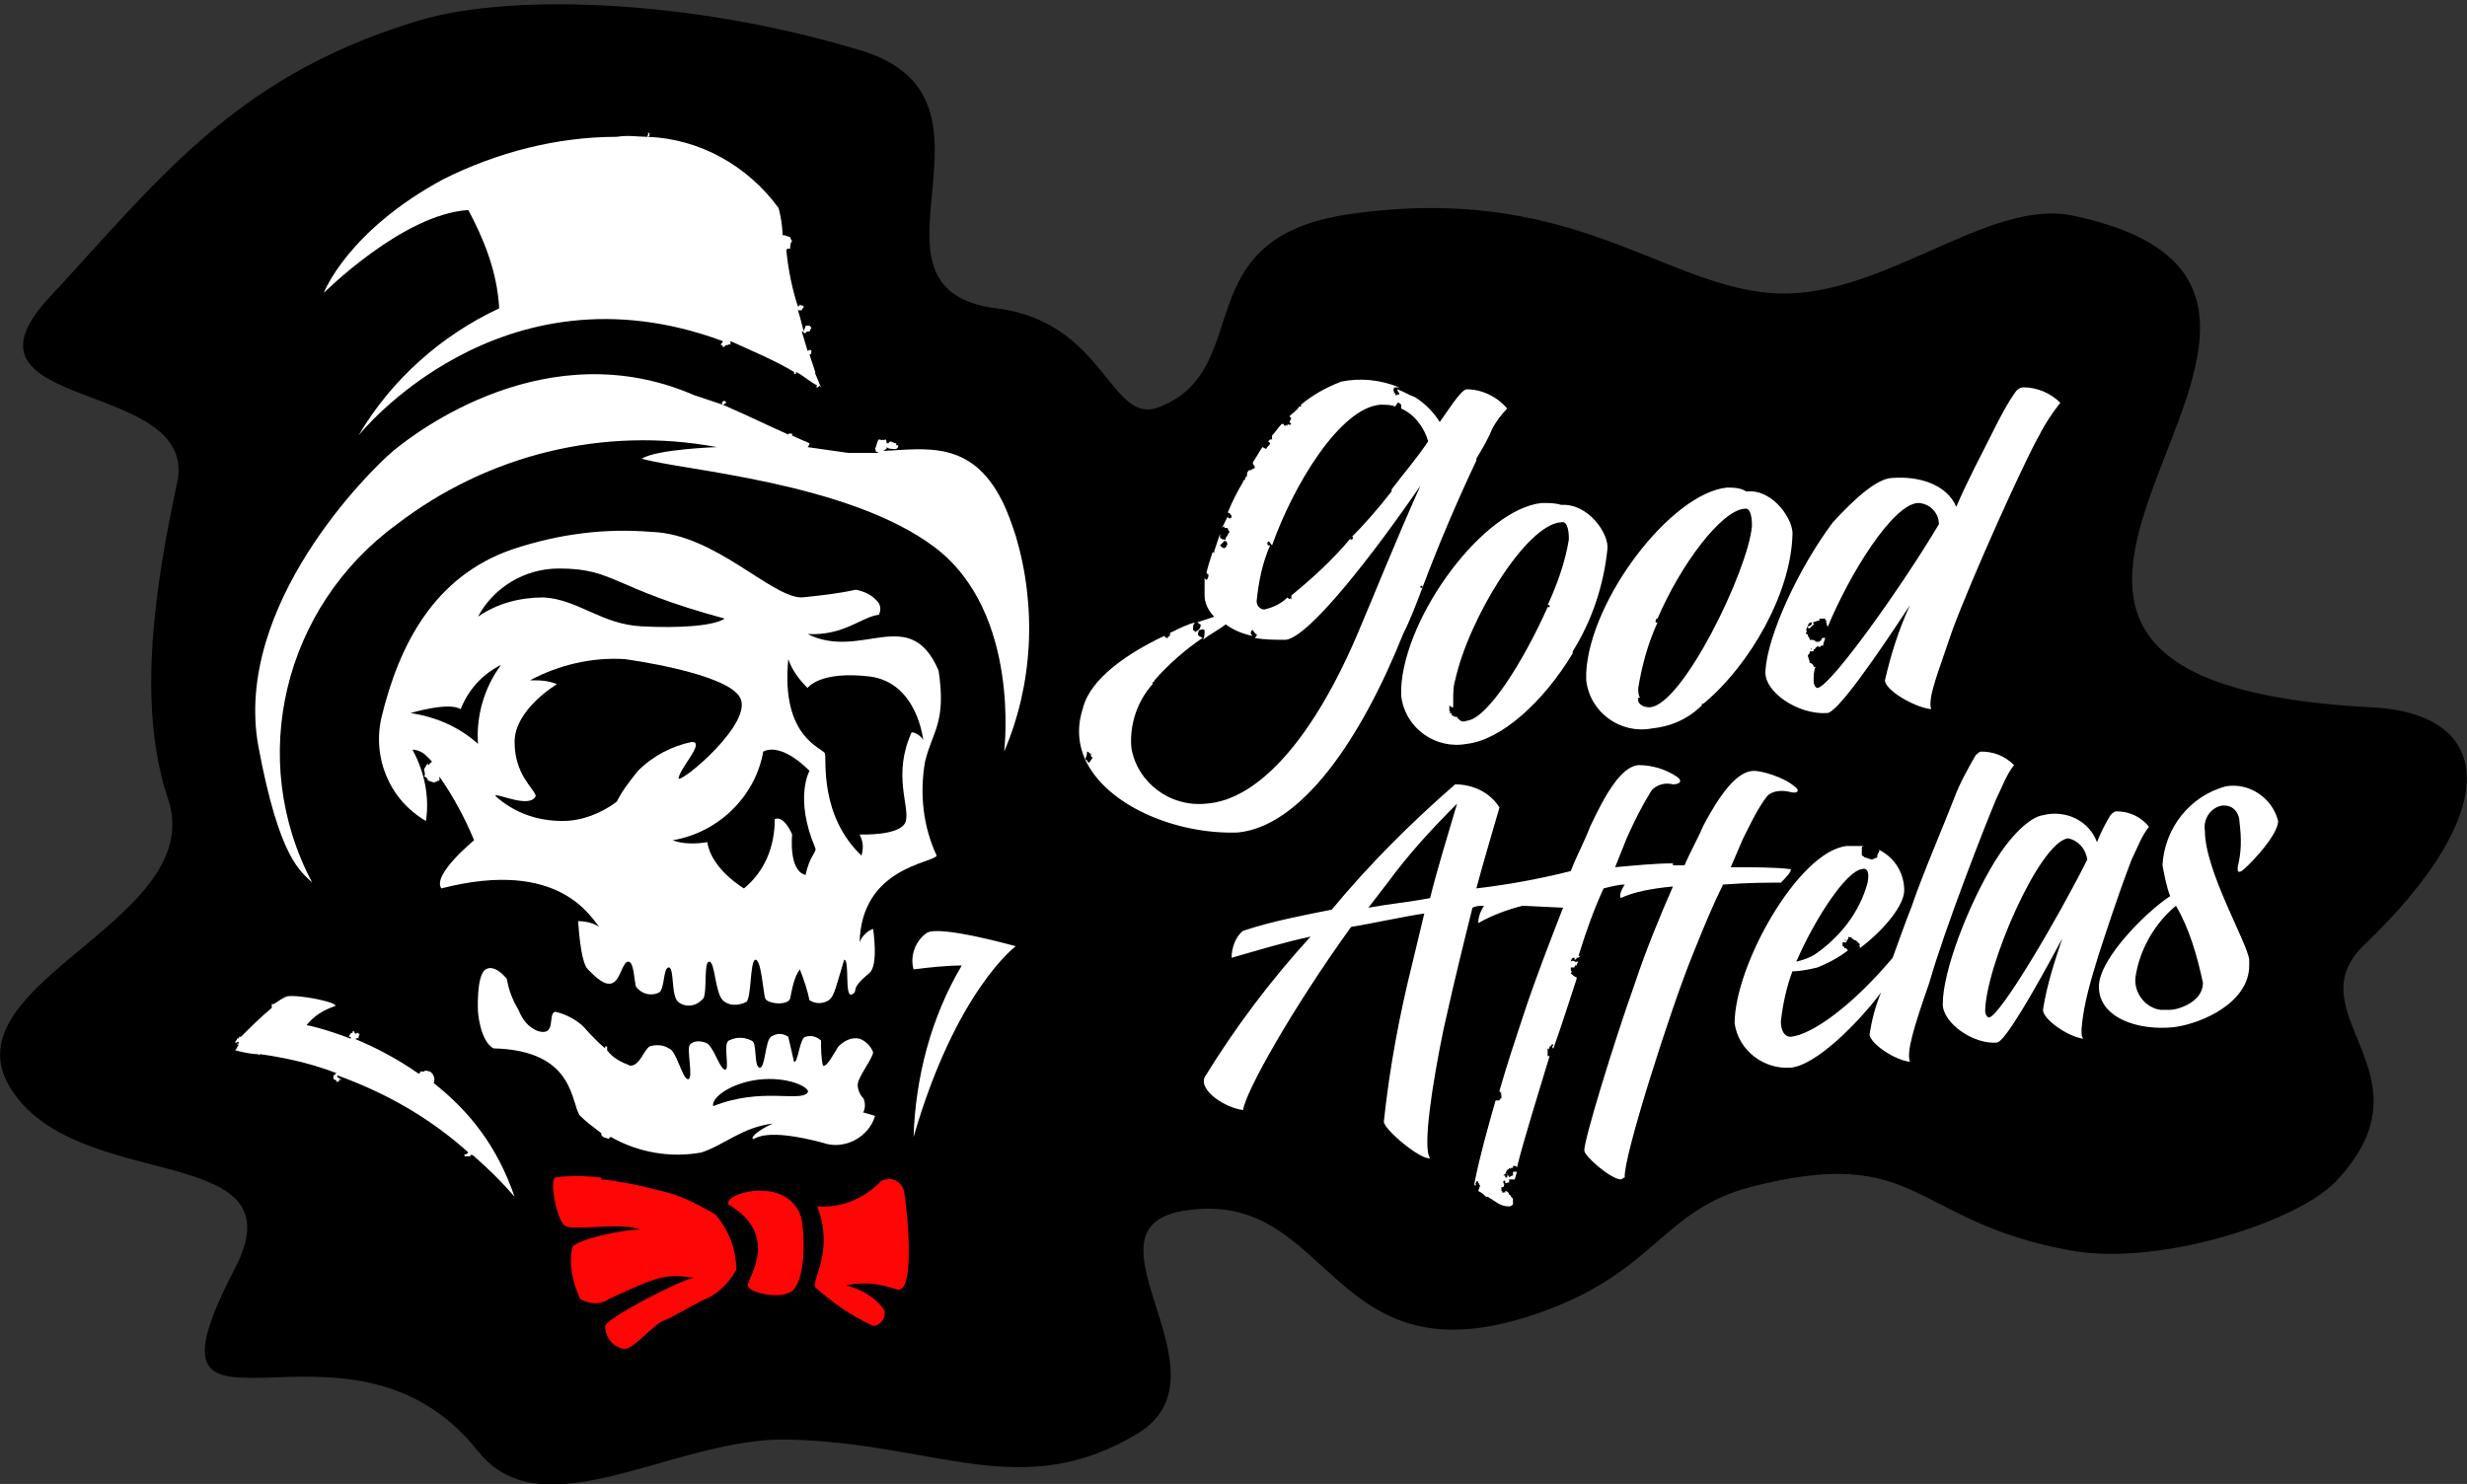 <?xml version="1.0" encoding="utf-8"?>
<!-- Generator: Adobe Illustrator 21.0.2, SVG Export Plug-In . SVG Version: 6.00 Build 0)  -->
<svg version="1.1" id="Шар_1" xmlns="http://www.w3.org/2000/svg" xmlns:xlink="http://www.w3.org/1999/xlink" x="0px" y="0px"
	 viewBox="0 0 128 77" style="enable-background:new 0 0 128 77;" xml:space="preserve">
<rect x="0" y="0" width="128" height="77" fill="#333333" stroke="none"/>
<style type="text/css">
	.st0{fill:#FFFFFF;}
	.st1{fill:#FF0606;}
</style>
<polygon class="st0" points="57,29.5 68.8,14.8 90.5,19.4 108.8,17.5 107,34.2 120.8,41 116.2,59 94.5,57.4 82.5,61.8 76.8,64.5 
	60.8,59.8 57,45.8 54.5,34.5 "/>
<g>
	<rect x="73.7" y="30.4" width="0.1" height="0.1"/>
	<path d="M56.5,39.6C56.5,39.5,56.6,39.5,56.5,39.6l0.2-0.3c-0.1,0-0.1-0.1-0.1-0.2c-0.1,0-0.1-0.1-0.2-0.1c0,0.1,0,0.2-0.1,0.4
		C56.4,39.4,56.4,39.5,56.5,39.6z"/>
	<path d="M93.9,33.7L93.9,33.7C93.9,33.7,93.9,33.7,93.9,33.7L93.9,33.7z"/>
	<path d="M63.5,28.1L63.5,28.1l-0.2,0.2c0.1,0.1,0.2,0.2,0.3,0.1l0.1-0.2C63.6,28.2,63.7,28,63.5,28.1C63.6,28.1,63.5,28,63.5,28.1z
		"/>
	<path d="M94,33.6c0,0,0,0.1-0.1,0.1H94V33.6z"/>
	<path d="M75.5,35.3c-0.1,0.3-0.1,0.7-0.1,1c0,0.1,0,0.1,0,0.2s0,0.1,0,0.2c-0.1,0-0.1,0-0.2-0.1c0,0.1,0,0.2,0,0.3
		c0.1,0,0,0.1,0,0.1h0.1c0,0.1,0.1,0,0,0.1l0.2,0.1c0,0,0,0,0.1,0c0.1,0.2,0.3,0.3,0.5,0.2c1.1-0.1,3-3.2,4.2-5.9h0.1v-0.1h-0.1
		c0.5-1.1,0.9-2.2,1.1-3.4c0-0.2,0-1-0.4-0.9C79.2,27.2,76.2,32.1,75.5,35.3C75.4,35.3,75.4,35.3,75.5,35.3z"/>
	<path d="M90.9,27.3c0-0.2,0-1-0.4-0.9c-1.2,0.1-3.3,2.9-4.5,5.7c-0.1,0-0.1,0.1-0.1,0.2H86c-0.5,1.1-0.8,2.2-1,3.4
		c0,0.2,0,0.4,0.1,0.5H85v0.1v0c0,0,0,0,0,0.1c0,0,0,0,0,0c0.1,0.2,0.3,0.3,0.6,0.3C87.3,36.6,90.7,29.6,90.9,27.3z"/>
	<path d="M93.8,33C93.9,33,93.9,33,93.8,33c0.1,0.1,0.1,0.2,0.1,0.2c0.1,0,0.3,0,0.3,0.1c0.1,0,0.2,0,0.2,0c0-0.1,0.1,0,0.1-0.1
		c0,0,0-0.1,0.1-0.1h0.1c0,0.1-0.1,0.2-0.1,0.4h-0.1c-0.1,0.1-0.1,0.1-0.2,0c0,0.1-0.1,0.1-0.1,0.1c0,0.1-0.1,0.1-0.1,0.1
		c0,0.1,0,0.1-0.1,0.1h-0.1v0c0,0.1,0,0.1-0.1,0.2c0,0.1,0.1,0.3,0.1,0.4c0.1,0,0.2,0.1,0.2,0.2h0.1c-0.1,0.2-0.1,0.5-0.1,0.8
		c0,0.1,0.1,0.3,0.2,0.3c0.7-0.1,4.4-5.3,6.3-8.5c0-0.6-0.5-1.1-1.1-1.1c-1.3,0.1-3.5,3.6-4.7,6.5c0.1-0.1-0.1-0.2,0-0.3
		c-0.1,0-0.1,0,0-0.1c-0.1,0-0.1,0-0.1-0.1h-0.3v0.1c-0.1,0-0.3,0.1-0.4,0.1h0.1c-0.1,0.1,0.1,0,0,0.1c-0.1,0.1-0.1,0.1-0.2,0.2
		c-0.1,0-0.1,0-0.1-0.1c0.1,0,0.2-0.1,0.2-0.1v-0.1h-0.1c-0.1,0.1-0.1,0.2-0.2,0.4c0.1,0,0,0.1,0,0.2C93.8,32.9,93.8,32.9,93.8,33z"
		/>
	<path d="M65.7,31.6c0.4-0.1,0.8-0.3,1.1-0.6l0.1,0.1c0,0,0-0.1,0.1,0c0,0,0-0.1,0-0.2c1.1-0.9,2.2-1.9,3.1-3c0,0-0.1,0.1,0,0.1
		c0,0,0.1,0,0.1-0.1c0-0.1-0.1,0-0.1,0c0.7-0.7,1.4-1.5,2.1-2.4v-0.1c0.6-0.8,1.3-1.6,1.9-2.5c-0.2-0.7-0.7-1.4-1.4-1.7V21
		c-0.1-0.1-0.1-0.1-0.2-0.1c0,0.1-0.1,0.1-0.1,0.2C72.2,21,71.9,21,71.6,21c-2.1,0.2-4.5,4.2-5.6,7.3c-0.1-0.1-0.1-0.2-0.2-0.2
		c-0.1,0.1,0,0.2,0,0.2s0,0,0.1,0c-0.4,0.9-0.6,1.9-0.7,2.9C65.2,31.5,65.5,31.7,65.7,31.6z"/>
	<path d="M71,47.1c1.1-0.2,2.2-0.3,3.2-0.5c0.4-1.6,0.9-3.2,1.4-4.9c-1.3,1.3-2.5,2.6-3.6,4.1C71.7,46.2,71.3,46.7,71,47.1z"/>
	<path d="M70.6,32.5c0.6-1.4,1.8-4.4,3.1-7.3c-2.4,3.5-5.8,7.9-7,8c-0.5,0-1.1,0-1.6-0.1l0.1-0.1v-0.1c-0.1,0-0.1-0.1-0.2-0.2
		c-0.1,0-0.1,0.1-0.1,0.2L65,33c-0.5-0.1-1-0.3-1.4-0.6c-0.4,0.3-0.8,0.5-1.2,0.8c0.1-0.1,0.1-0.3,0.1-0.5c-0.1-0.1-0.2,0-0.3,0
		c0,0.1-0.1,0.2,0,0.3l0.2,0.1c-0.9,0.6-1.8,1.4-2.5,2.2c0,0.1-0.1,0.1-0.1,0.1v0.1c-0.8,0.9-1.2,2.1-1.1,3.3c0.3,1.8,2,3.1,3.9,2.9
		C65.3,41.5,68.2,38.3,70.6,32.5z"/>
	<path d="M107.3,43.5c-1.5,0.2-4.3,6.7-4.3,9c0,0.1,0.1,0.3,0.2,0.3c0.6-0.1,3.6-5.2,5.1-8.2C108.2,44,107.8,43.6,107.3,43.5z"/>
	<path d="M95.7,48.8C95.8,48.8,95.8,48.9,95.7,48.8C95.8,48.8,95.8,48.8,95.7,48.8C95.8,48.7,95.8,48.8,95.7,48.8z"/>
	<path d="M96.9,45.8c0.1-0.5,0-0.8-0.3-0.7c-0.8,0.1-2.4,2.5-3.4,4.8c0.4-0.1,0.7-0.2,1-0.4C95.5,48.6,96.5,47.3,96.9,45.8z"/>
	<path d="M122.7,49c7.2-6.9,6.8-12,0.3-12.3c-28.5-1.5,3.9-21.4-15.4-25.5c-4.5-1-10.1,4.5-15.8,4s-10.4-5.7-21.7-4.1
		c-8.7,1.2-4.9,8-9.9,10c-2.6,1.1-2.8-4.4-8.5-5.1c-7.9-1,1.4-10.9-7.1-13.4c-8.9-2.7-18.6-3-23.3-1.4C12,4.1,8,9.6,2.5,15.5
		c-5.4,5.9,7.8,4.1,6.7,9.5c-1,4.7-2.2,11.3-0.5,16.4C11,48-3.9,51.2,1,57.1c3.9,4.7,14.5,2.3,11.2,8.7c-5.8,11.1,5.8,0.9,12.6,9.5
		c3.4,4.3,10.3-0.8,16.2-0.6c7.6,0.2,12,3.3,18-0.3c5.2-3.1-3.5-10.8,2.6-11.6c7.7-1.1,7.3,9.4,18.6,5.2c5.7-2.1,6.1-5.2,10.6-6.4
		c8.9-2.3,8.3,1.8,16.7,3.3c4.6,0.8,11.7-1.5,13.7-3.6C126.5,55.7,118.9,52.6,122.7,49z M98.2,24.8c1.3-0.1,2.8,0.3,3.3,1.5
		c0.6-1.4,1.4-2.9,1.8-3.7c0.4-0.8,0.8-1.6,1.3-2.3c0.1-0.1,0.2-0.2,0.4-0.2c0.7,0,1.4,0.3,1.9,0.8c-0.4,0.5-0.8,1.1-1.1,1.7
		c-0.8,1.4-3.5,7.4-4.5,10.1c-0.7,2.1-1.3,3.5-1.1,4.1c-0.9-0.1-2.4-1-2.4-1.5c0.3-1.3,0.7-2.6,1.3-3.9c-1.9,2.9-3.8,5.6-4.3,5.6
		c-1.5,0.1-3.3-1.1-3.2-2.2c0.1-1.8,1.7-5.3,3.5-7.7C96.2,25.9,97.4,24.8,98.2,24.8z M89.6,25.3c0.3,0,0.7,0,1,0.2h0.1
		c1.3-0.1,2.4,1.5,2.3,2.3c-0.1,3-2.2,6.7-4.6,8.7c-0.1,0-0.1,0.1-0.1,0v0.1c-0.7,0.7-1.6,1.1-2.6,1.2c-1.6,0.3-3.2-0.8-3.4-2.5
		c0-0.1,0-0.3,0-0.4C82.5,31.1,86.7,25.6,89.6,25.3z M81,26.2L81,26.2c1.4-0.1,2.5,1.5,2.4,2.3c-0.2,1.9-0.8,3.7-1.8,5.3v0.1
		c-1.5,2.5-3.7,4.5-5.5,4.7c-1.6,0.3-3.2-0.8-3.4-2.5c0-0.1,0-0.3,0-0.4c0.2-3.8,4.3-9.3,7.3-9.6C80.4,26.1,80.7,26.1,81,26.2z
		 M12.4,53.9C12.3,53.9,12.3,53.9,12.4,53.9C12.3,53.8,12.3,53.8,12.4,53.9z M56.3,39.4c-0.4-0.9-0.4-1.8-0.1-2.7
		c0.4-1.5,2.3-2.8,4.2-3.7l0.1,0.1h0.1c0-0.1,0.1-0.1,0.1-0.1c0-0.1,0-0.2,0.1-0.2c0.4-0.2,0.8-0.4,1.2-0.5
		c-0.1,0.1-0.1,0.2-0.1,0.4c0.1,0,0.1,0.1,0.1,0.1c0.2-0.1,0.3-0.2,0.3-0.4c-0.1,0-0.1-0.1-0.2-0.1c0.3-0.1,0.6-0.2,0.9-0.3
		c-0.3-0.3-0.5-0.7-0.5-1.1c0-0.3,0-0.6,0-0.9c0,0,0,0,0.1,0.1c0.1-0.1,0.1-0.2,0.1-0.3c-0.1,0-0.1-0.1-0.1-0.1
		c0.1-0.4,0.2-0.7,0.3-1c0,0,0-0.1,0.1,0v-0.1c0.1-0.3,0.2-0.6,0.3-0.9c0,0.1,0,0.1,0,0.2c0.1,0.1,0.2,0.1,0.3,0.1v-0.1
		c0.1-0.1,0.1-0.2,0.2-0.3c-0.1-0.1-0.1-0.2-0.1-0.2c-0.1,0-0.2,0-0.2-0.1l-0.1,0.1c0.1-0.2,0.2-0.4,0.3-0.6c0,0.1,0.1,0.1,0.1,0.1
		s0.1,0,0.1-0.1c0-0.1-0.1-0.1-0.1-0.2c0,0.1,0,0-0.1,0c0.2-0.5,0.5-1.1,0.8-1.6c0-0.1,0.1-0.1,0.1-0.1s0,0,0-0.1l0.1-0.1
		c0,0,0,0,0-0.1c0-0.1,0.1-0.2,0.1-0.2h0.1c0,0,0.1-0.1,0.2-0.1v-0.1C65,24.1,65,24,65,24c0.2-0.3,0.3-0.5,0.5-0.8l0.2,0.1
		c0-0.1,0.2-0.2,0.2-0.3l-0.1-0.1l0.1-0.1H66c0-0.1,0-0.1,0-0.2c0.2-0.2,0.3-0.4,0.5-0.6h0.1c0,0.1,0.1,0.1,0.1,0.1
		c0-0.1,0.1,0,0.1,0V22c0,0,0.1,0.1,0.2,0l-0.1-0.1l0.1-0.2l-0.1-0.1c0.2-0.2,0.4-0.3,0.5-0.5c0,0,0,0,0.1,0V21
		c0.6-0.5,1.3-0.9,2.1-1.2c1-0.2,2-0.1,3,0.3h-0.2c-0.1,0-0.1,0.1-0.1,0.2c0,0,0.1,0,0,0.1h0.1c0,0,0,0,0,0.1h0.1c0,0,0-0.1,0.1,0
		v-0.1c0,0-0.1-0.1-0.1-0.2c0.3,0.1,0.6,0.3,0.9,0.4c0.5,0.3,1,0.8,1.3,1.3c0.3-0.4,1.1-1.7,1.4-1.7c0.8,0,1.6,0.4,2.1,1
		c-0.3,0.3-0.6,0.7-0.8,1.1c-0.2,0.5-0.5,1-0.8,1.5c0,0,0,0,0,0.1c-0.9,1.9-1.9,4.2-2.8,6.6c-0.3,0.8-0.6,1.6-1,2.4
		c-2.2,5.5-5.3,10-8.6,10.3C61,43.3,57.4,41.8,56.3,39.4z M87.8,49.6c-1.1,2.7-3.6,10.5-3.5,11.5c-0.1,0-0.1,0.1-0.2,0.1
		c-0.5,0-1.9-1.2-1.9-1.5c0-0.6,1.5-5.5,2.6-8.6c0.6-1.8,1.3-3.5,2-5.1c-1.1,0.1-2.1,0.3-2.7,0.6c-0.1-0.1,0-0.4,0.2-0.7
		c-0.3,0-0.7,0.1-1.1,0.2c-0.5,1.1-0.9,2.2-1.3,3.5H82c-0.1,0.1-0.1,0.1-0.2,0.1c0,0,0,0.1-0.1,0.1v0.1h0.1h0.1c0,0-0.1,0.1-0.1,0.2
		h-0.1c0,0,0,0,0,0.1h-0.1h-0.1c0,0,0,0.1,0,0.1c0,0.1,0.1,0.1,0,0.2c0.1,0.1,0.2,0.2,0.3,0.2v0.1c-0.3,0.9-0.7,2.2-1.2,3.6
		c-0.1,0,0-0.1-0.1-0.1c0,0,0.1,0,0.1-0.1c0,0,0,0-0.1,0c0,0,0,0.1-0.1,0.1c0,0,0,0.2-0.1,0.1c0,0.1,0,0.2,0,0.3v0.1h0.1
		c-0.6,2-1.3,4.2-1.7,5.8c0,0,0-0.1-0.1-0.1h-0.1c0,0,0,0,0,0.1h-0.1c0,0.1-0.1,0-0.1,0s0,0.1-0.1,0.1l-0.1,0.2c0,0,0,0,0.1,0v0.1
		c0.1,0,0.1,0,0.1,0.1c0,0,0.1-0.1,0.2-0.1c0-0.1,0-0.1,0-0.2c0,0,0,0,0.1,0h0.1c0,0.1-0.1,0.3-0.1,0.4c-0.1,0-0.2,0-0.3,0
		c0,0.1,0,0.1,0,0.2c0-0.1-0.1,0-0.2,0v-0.1C78,61.2,78,61.3,78,61.4c0.1,0,0,0.2,0,0.2h-0.1v0.2c0.1,0,0,0.1,0.1,0.1
		c0,0,0-0.1,0.1,0v-0.1c0.1,0,0.2,0.1,0.2,0.2c0.1,0,0.1,0.1,0.1,0.1l0.1,0.1c0,0.1,0,0.2,0,0.3c0,0-0.1,0.1-0.2,0.1
		c-0.3,0-0.5-0.1-0.8-0.3c-0.1-0.1-0.2-0.1-0.3-0.2h-0.1c-0.1-0.1-0.2-0.2-0.4-0.3l0.1-0.3c-0.1,0,0-0.1-0.1-0.1v-0.1h-0.1
		c0,0.1-0.1,0.1,0,0.2c-0.1,0-0.1,0-0.1,0s0,0,0-0.1c0.3-1.5,0.7-2.9,1.1-4.3h0.1h0.1c0,0,0-0.1,0.1-0.1v-0.2c-0.1,0,0,0,0-0.1
		c-0.1,0-0.1-0.1-0.1-0.1c0.4-1.4,0.9-2.9,1.3-4.1c0.6-1.8,1.3-3.6,2-5.4L79,47c-0.8,0.2-1.6,0.5-2.3,0.9c0-0.3,0.1-0.6,0.3-0.9
		c-0.2,0-0.4,0-0.6,0.1c-0.4,1.6-0.9,3.6-1.5,6.3c-0.6,2.9-1.1,6.2-0.7,6.7c-0.5,0.1-2.4-1.5-2.4-1.9c0.3-2.8,0.8-5.5,1.5-8.3
		c0.2-0.8,0.4-1.7,0.6-2.5c-1.3,0.2-2.6,0.5-3.8,0.7c-3.1,4.3-5.5,8.6-5.6,9.5c-0.9-0.1-2.3-1-2-1.7c1.6-2.6,3.4-5,5.5-7.3
		c-1.4,0.3-2.7,0.7-4.1,1.1c0-0.5,0.2-1.1,0.6-1.4c1.5-0.5,3.1-0.8,4.6-1.1c1.9-2.3,4.1-4.5,6.4-6.5c0.9,0,1.8,0.4,2.3,1.2
		c-0.4,1.4-0.8,2.7-1.2,4.2c1.7-0.2,3.3-0.5,4.9-0.9c0.3-0.8,0.7-1.5,1-2.3c0.8-1.7,1.6-3.1,2.5-3.2c0.7,0,1.4,0.2,2,0.6
		c0.3,0.2,0.2,0.4-0.2,0.4c-0.4-0.1-0.8,0-1.1,0.3c-0.5,0.8-0.9,1.6-1.3,2.5L83.8,45c1.1-0.1,2.1-0.2,3-0.2c0,0,0,0,0,0.1
		c0.2,0,0.4,0,0.6,0c0.3-0.7,0.7-1.4,1-2.1c0.8-1.5,1.7-2.8,2.6-2.8c0.4,0,1.5,0.3,2.1,0.8c0.3,0.2,0.2,0.4-0.2,0.3
		c-0.4-0.1-0.9-0.1-1.2,0.2c-0.5,0.6-1.1,1.9-1.3,2.3l-0.6,1.4c1.2,0,2.3,0,3.1,0.1c0.1,0.1-0.3,0.5-0.5,0.7c-0.6,0-1.7,0-3,0.1
		C88.9,46.9,88.4,48.1,87.8,49.6z M99.1,55.1c-0.8-0.1-2-0.9-2.1-1.4c0.1-0.7,0.3-1.5,0.6-2.2c-1.2,1.6-3.4,3.8-4.7,3.9
		c-1.4,0.1-2.7-0.9-2.9-2.3c0-3,3.3-8.9,5.8-9.2c0.3,0,0.6,0,0.9,0c0,0-0.1,0-0.1,0.1c0,0,0,0,0,0h0c0,0,0,0.1,0,0.1
		c0,0.1,0,0.2,0,0.3c0.1,0,0.1,0.1,0.2,0.1l0.3,0.1c0.1,0,0.2-0.1,0.3-0.1c0-0.1,0-0.2,0.1-0.3v-0.1c0.8,0.4,1.3,1.2,1.3,2.1
		c0,0.8-1.1,2.1-2.3,3v-0.1c-0.1,0,0,0,0-0.1c-0.1-0.1-0.1-0.1-0.2-0.2c-0.1,0-0.2-0.1-0.3-0.2c0,0.1-0.1,0-0.1,0v0.1v0.1
		c0,0,0,0,0-0.1c0,0-0.1,0.1-0.1,0.2c-0.1,0-0.1,0-0.2,0c0,0.1,0,0.2,0,0.2c0.1,0,0.1,0.1,0.1,0.1h0.1c0,0.1,0.1,0.1,0.1,0.1
		c-0.5,0.4-1.1,0.7-1.6,0.9c-0.4,0.1-0.9,0.2-1.3,0.2c-0.3,0.8-0.5,1.7-0.6,2.6c0,0.5,0.2,0.8,0.5,0.8c1.1-0.1,3.2-1.6,5.3-4.1
		c0.3-0.8,0.6-1.7,1-2.7c0.5-1.5,1.7-4.3,2.2-5.6c0.3-0.8,0.7-1.5,1.1-2.2c0.1-0.1,0.2-0.2,0.3-0.2c0.6,0,1.2,0.2,1.7,0.7
		c-0.4,0.5-0.6,1.1-0.9,1.7c-0.6,1.4-2.7,6.8-3.5,9.6C99.3,53.3,98.9,54.6,99.1,55.1z M106,52.4c0.2-1.3,0.6-2.5,1-3.7
		c-1.5,2.8-3,5.4-3.4,5.4c-1.2,0.1-2.8-1-2.8-2c0-1.7,1.3-5.1,2.7-7.4c0.8-1.3,1.8-2.3,2.5-2.4c1.2-0.3,2.4,0.3,2.8,1.4
		c0.2-0.5,0.4-0.9,0.7-1.4c0.1-0.1,0.2-0.2,0.3-0.2c0.7,0,1.3,0.3,1.7,0.8c-0.4,0.5-0.6,1.1-0.9,1.7c-0.8,2.1-1.3,3.7-1.7,4.9
		c-0.4,1.3-0.8,2.6-0.9,3.9c0,0.3,0,0.4,0.1,0.5C107.3,53.8,106,52.9,106,52.4z M116.2,42.7c0-0.5-0.3-0.9-0.8-0.9h-0.1
		c-0.6,0.1-1,0.7-0.9,1.3c0,2.1,2.2,5.8,2.3,6.7c0,0.1,0,0.2,0,0.3c0,1.9-2.4,3-3.9,3.2c-1.9,0.2-3.9-0.5-3.9-2.1
		c0-1.5,2.6-4,3.7-4.7c-0.2-0.5-0.3-1.1-0.4-1.6c0.1-1.9,1.4-3.6,3.3-4.1c1.2-0.2,2.4,0.6,2.7,1.8c0,0.8-1.7,2.5-1.9,2.6
		c-0.2,0.1-0.2,0-0.2-0.2C116.3,44.2,116.3,43.5,116.2,42.7z"/>
	<path d="M110.8,50.7c-0.1,0.8,0.5,1.6,1.3,1.7c0.2,0,0.3,0,0.5,0c0.4,0,1.7-0.4,1.7-1.4c-0.3-1.4-0.7-2.8-1.4-4
		C111.8,47.9,111,49.3,110.8,50.7z"/>
	<path d="M95.7,48.8C95.7,48.8,95.7,48.8,95.7,48.8C95.7,48.8,95.7,48.8,95.7,48.8z"/>
	<path d="M81.5,49.9c0,0,0,0,0,0.1h0C81.5,50,81.5,49.9,81.5,49.9C81.5,49.9,81.5,49.9,81.5,49.9z"/>
	<path d="M81.5,49.9C81.5,49.9,81.6,49.8,81.5,49.9c0.1-0.1,0.2,0,0.3,0c0-0.1,0,0,0-0.1c-0.1,0,0,0.1-0.1,0v-0.1h-0.1
		C81.6,49.7,81.5,49.8,81.5,49.9z"/>
	<path d="M95.6,48.9C95.7,48.9,95.6,48.9,95.6,48.9C95.6,48.9,95.6,48.9,95.6,48.9z"/>
	<path d="M95.9,48.7C95.9,48.7,95.9,48.7,95.9,48.7L95.9,48.7C95.8,48.7,95.9,48.7,95.9,48.7z"/>
	<path d="M78.2,60.9c-0.1,0-0.1,0-0.2,0.1h0.1c0,0,0,0,0,0.1h0.1C78.2,61,78.2,60.9,78.2,60.9z"/>
</g>
<g>
	<path class="st1" d="M39.6,61.8L39.6,61.8c-0.7-0.1-2,0.3-1.8,0.7c2.7,1.6,1,3.8,1,4.2c0,0.4,1.9,0.8,2.4,0.2
		c0.5-0.6,0.6-2.3,0.4-3.6C41.4,62.4,40.6,61.8,39.6,61.8z"/>
	<path class="st1" d="M46.9,61.8c-0.1-0.4-0.5-0.7-0.9-0.6c-0.2,0-0.3,0.1-0.4,0.2c-0.8,0.8-2,1.3-3.2,1.2c0.9,2.3-0.3,3.8-0.1,4.2
		c0.9,0.8,1.9,1.5,3,2c0.3,0,0.6-0.3,0.6-0.6c0-0.1,0-0.1,0-0.2c-0.5-0.7-1.2-1.1-2-1.3c0.9-0.2,1.7-0.1,2.6,0.2
		C47.6,67.3,47,62.2,46.9,61.8z"/>
	<path class="st1" d="M34.3,61.8L34.3,61.8C34.3,61.7,34.2,61.7,34.3,61.8L34.3,61.8c-1.1-0.3-2.1-0.5-3.1-0.6v-0.1h-0.1l0,0
		c-0.8-0.1-1.5-0.1-2.3,0c-0.3,0.2,0.1,2.2,0.5,2.5s3-0.2,3.9,0.2c-0.9,0-3.2,0.5-3.5,0.9c-0.2,0.9,0,1.8,0.4,2.7
		c0.5,0.3,1.1,0.3,1.5,0c2.6-1.2,2.9-1.3,4.4-1.1c-0.9,0.2-4.5,2.1-4.6,2.5c0,0.6,0.4,1.1,1,1.2c0.5,0,1.5-1.3,2.1-1.5
		c0.5-0.2,1.1-0.6,1.9-1c0.8-0.3,1.4-0.9,1.8-1.6c0-1.1-0.4-2.1-1.1-2.9C36.2,62.5,35.3,62,34.3,61.8z"/>
</g>
<path class="st0" d="M22.5,56.2c0.1-0.2,0-0.5-0.2-0.6c-0.1,0-0.2-0.1-0.3,0h-0.2c0,0.1,0,0.1-0.1,0.1c-1-0.7-2.1-1.3-3.3-1.8h0.1
	c0,0,0-0.1,0.1,0c0-0.1,0-0.2,0.1-0.2c-0.1,0-0.1-0.1-0.1-0.1l0,0h-0.1c0,0,0,0.1-0.1,0c0,0,0-0.1-0.1-0.1l0,0c0,0.1,0,0.1-0.1,0.1
	c0,0.1-0.1,0.1-0.1,0.2h0.1c0,0,0,0,0,0.1c-1.3-0.5-2.2-0.7-2.3-0.7c0.4-0.5,0.9-0.8,1.5-1c0.1-0.2-1.9-0.6-2.5-0.5
	c-0.3,0.1-0.5,0.3-0.7,0.4h-0.1c0,0.1,0,0.1,0,0.2c-0.6,0.5-1.1,1-1.6,1.5c0,0,0,0-0.1,0v0.1l0,0c0-0.1-0.1,0-0.1,0
	c0-0.1,0.1,0,0.1,0c-0.1,0,0,0-0.1,0c0,0.1-0.1,0.1-0.1,0.2h0.1c0,0,0-0.1,0.1,0c0,0.1-0.1,0-0.1,0.1c0,0,0,0,0.1,0
	c-0.1,0.1-0.1,0.2-0.2,0.3c0.4,0.1,0.8,0.2,1.2,0.2c0,0,0,0.1,0.1,0l0,0c1.4,0.2,2.7,0.5,4,1h-0.1c0,0.1-0.1,0.1-0.1,0.1l0,0V56
	c0.1,0,0.2,0.1,0.2,0.2c0,0,0-0.1,0.1-0.1V56c0,0,0.1,0.1,0.1,0c-0.1,0-0.1-0.1-0.2-0.1v-0.1c2.5,0.9,4.8,2.2,6.8,4
	c-0.1,0.1-0.1,0.1-0.2,0.1V60c0.1,0,0.2,0,0.3,0c0-0.1,0.1-0.1,0.2,0c0.8,0.7,1.5,1.4,2.1,2.1C25.8,59.5,24.4,57.7,22.5,56.2z"/>
<path class="st0" d="M25.9,16c-3,1.4-5.6,3.7-7.3,6.6c0,0,7.3-9.2,18.9-4.9c0,0.1-0.1,0.1-0.1,0.2c0.1,0,0.1,0.1,0.1,0.1l0,0h0.1
	c0-0.1,0.1-0.1,0.2-0.1c0,0,0-0.1,0.1,0c0,0,0-0.1,0-0.2c1.1,0.5,2.3,1,3.3,1.6v0.1h0.1v-0.1c0.4,0.2,0.7,0.5,1.1,0.7l0,0
	c0,0-0.1,0.1,0,0.1c0,0,0.1,0,0.1-0.1l0,0l0.1,0.1c-0.1-0.2-0.2-0.5-0.3-0.7v-0.1l0,0c-0.1-0.3-0.2-0.6-0.3-0.9
	c0.1,0,0.1-0.1,0.1-0.2c-0.1-0.1-0.1,0-0.2,0c-0.1-0.3-0.2-0.7-0.3-1c0.1,0,0.1,0.1,0.2,0.1c0-0.1,0.1-0.1,0.2-0.1l0.1-0.2L42,16.9
	c-0.1,0-0.2,0-0.2,0c0,0.1-0.1,0.2-0.1,0.3c-0.1-0.4-0.2-0.8-0.3-1.1h0.1c0,0,0,0,0.1,0c0-0.1,0.1-0.1,0.1-0.2
	c-0.1-0.1-0.1,0-0.2-0.1c0,0,0,0.1-0.1,0.1C41.1,15,40.9,14,40.8,13l0,0c0-0.1,0.1-0.1,0.2-0.1c0-0.1,0-0.3,0.1-0.4
	C41,12.4,41,12.3,41,12.3c-0.1,0-0.2-0.1-0.4-0.1c0-0.5-0.1-1-0.2-1.4c-1.6-2.2-4.1-3.6-6.8-3.7c0,0,0.1,0,0.1-0.1V6.9l0,0h-0.1
	c0,0,0.1,0.1,0,0.1v0.1c-0.5,0-1-0.1-1.6,0c-3.1,0-6.2,0.8-9,2.2c-5,2.7-6.2,5.9-6.2,5.9s4.1-4.1,7.5-4.3
	C25.1,12.4,25.8,14.1,25.9,16L25.9,16z"/>
<path class="st0" d="M44.8,57.7c0.1-0.2,0.1-0.5,0-0.7c-0.2-0.2-0.3-0.5-0.3-0.7c0-0.4,0.8-1.4,0.8-1.7c-0.1-0.3-0.4-0.6-0.7-0.7
	c-0.4-0.1-0.8,0.1-1.1,0.4c-0.2,0.3-0.6,1.1-0.8,1c-0.1-0.4-0.1-0.9-0.1-1.3c-0.2-0.2-0.5-0.3-0.8-0.2c-0.3,0-0.4,1.4-0.6,1.3
	c-0.1-0.4-0.2-0.9-0.3-1.3c-0.3-0.2-0.6-0.2-0.9,0c-0.3,0.2-0.3,1.7-0.6,1.6S39.3,54.1,39,54c-0.4-0.2-0.8-0.2-1.2,0
	c-0.3,0.2,0.1,1.6-0.2,1.5s-0.6-1.3-1-1.4C36.3,54,36,54,35.8,54.2C35.6,54.4,36,56,35.7,56s-0.6-1.5-1-1.6c-0.3-0.2-0.7-0.2-1-0.1
	c-0.3,0.2-0.5,1-1,1c-0.5-0.2-0.9-0.4-1.2-0.8l0,0v-0.2h-0.1v0.1c-0.6-0.5-1.1-1.1-1.1-1.1c-0.4-0.4-1-0.7-1.5-0.8
	c-0.4,0.1,0.1,1.3-0.9,1c-0.5-0.2-0.8-0.6-1-1.1l0,0l0,0c-0.3-0.5-0.5-1-0.6-1.6c0,0-0.6-0.8-1.1-0.5s-0.4,2.2-0.4,2.2
	s0.1,1.5,0.8,1.9c4.3,0.1,4,2.9,4.5,3.5c0.3,0.3,0.7,0.6,1.1,0.9v0.1l0.1,0.1l0.3,0.1c0,0,0-0.1,0.1-0.1l0,0l0,0
	c1.4,0.8,3.1,1.1,4.7,0.8c1.2-0.4,2.1-1.3,3.7-1.5c-0.9,0.4-1.2,0.8-1,0.8c0.1,0,0.6-0.6,3.6,0.2c1.1,0.4,2.4-0.3,2.7-1.4
	C44.7,57.7,44.7,57.7,44.8,57.7L44.8,57.7z"/>
<path d="M41.9,56.7c-0.4,0.5-2.4-0.3-4.9,0.7c-0.1-0.5,1.1-1.3,2.6-1.4S42.1,56.5,41.9,56.7L41.9,56.7z"/>
<path class="st0" d="M52,26L52,26L52,26C52,25.9,52,25.9,52,26c-1.6-3.2-4-2.7-6.2-2.6c0.1,0,0.1-0.1,0.2-0.1v-0.1
	c0.1,0.1,0.3,0.1,0.5,0.1l0.1-0.1v-0.1h-0.1V23c-0.2,0-0.3-0.2-0.4,0H46c0-0.1,0-0.2-0.1-0.2c0,0.1-0.1,0-0.1,0c0,0.1-0.1,0-0.2,0
	c-0.1,0.1-0.1,0.3-0.2,0.5c0,0,0.1,0.1,0,0.1l0.2,0.1c-0.5,0-1.1,0-1.6,0c-0.7-0.1-1.4-0.2-2.1-0.3l0,0C42,23.1,42,23,42,23l0,0
	c-0.2-0.1-0.5-0.2-0.9-0.4v-0.1h-0.2c0,0,0,0.1-0.1,0l0,0c-0.7-0.3-1.7-0.8-3.3-1.5c0.1,0,0.1-0.1,0.2-0.1l-0.1-0.1
	c-0.1,0-0.2,0.1-0.1,0.2L36,20.5c-7.6-3.3-14.4,1.9-15.6,2.9s-8.3,8-7,15.3c1.1,5.9,2.2,6.5,2.8,7.1c-3.4-6.4-1.5-14.3,4.4-18.6
	c4.7-3.6,10.7-5.1,16.6-4c0,0-3.1,0.1-3.9,0.6c2,0.6,10.7,1.2,15.2,4.6S52.1,39,52.1,39c1.5-3.5,1.7-7.5,0.6-11.2
	C52.5,27.2,52.3,26.6,52,26L52,26z"/>
<path class="st0" d="M48.1,48.4c-0.6,0.4-0.9,1.2-0.7,1.9c0.8-0.1,1.7-0.2,2.5-0.2c-1.6,2.7-2.4,5.8-2.5,8.9
	c2.2-7.6,5.3-9.9,5.3-9.9S48.8,48,48.1,48.4z"/>
<path class="st0" d="M33.8,27.6c-2.4-0.2-4.8,0.1-7.2,0.9c-4.1,1.4-5.9,5-6.8,8.7c-0.5,2.1,0.4,4.3,2.3,5.4c0.2-1.3-0.1-2.6-0.7-3.7
	c0.2,0,0.5,0.1,0.7,0.3l0,0l0,0c0.1,0.1,0.2,0.2,0.3,0.3c0,0.1-0.1,0.1-0.1,0.1l0,0l0,0c0,0.1-0.1,0.1-0.1,0.1l0,0v-0.1
	c-0.1,0.1-0.1,0.2-0.2,0.3c0,0.1,0.1,0.3,0,0.4c0.1,0,0.2,0.1,0.2,0.2l0.3,0.1l0,0c0.1,0,0.2-0.1,0.3-0.1c0-0.1,0-0.1,0-0.2
	c0.7,1,1.3,2.1,1.8,3.3c0,0-2.2,1.8-1.7,2.5c6.2-1.6,7.8,1.6,8.2,2c-0.3-0.2-0.7-0.3-1.1-0.3c0,0,0.1,2.1,0.5,2.5s0.9,0.9,1.3,0.7
	s0.5-1.1,0.8-1.1s0.3,1,0.4,1.3c0.3,0.4,0.8,0.5,1.2,0.3c0.3-0.2,0.2-1.3,0.5-1.3s0.1,1.5,0.5,1.8s0.9,0.2,1.2-0.1c0,0,0,0,0.1-0.1
	c0.2-0.4,0-1.9,0.3-1.9s0.3,1.6,0.7,2c0.3,0.3,0.8,0.3,1.2,0.1c0.3-0.1,0.2-2.2,0.5-2.2s0.4,1.7,0.5,2s1.2,0.4,1.3,0
	c0.1-0.5,0.2-1.1,0.5-1.5c0.2,0.5,0.4,1.1,0.5,1.6c0.3,0.2,0.7,0.2,1,0s0.4-0.8,0.8-2.1c0.3,0,0,2,0.4,1.8s-0.2-0.2,0.9-1.1
	c0.5-0.4,0.2-2.3,0.2-2.3c-0.3,0.1-0.6,0.4-0.7,0.7c0.1-3.9,3.8-4.1,4-4.5c-0.7-1.5-0.9-3.2-0.6-4.9c0.4-1.6,1.1-2,0.7-4.7
	c-1.5-3.5-4-0.5-6.8-1.9c1.9,0.1,2.8-0.9,3.7-1c0.1-0.2,0.1-0.4,0-0.6c-0.3-0.4-0.7-0.6-1.2-0.7c-0.9,0.2-1.8,0.3-2.8,0.4
	C40,31,37.1,27.7,33.8,27.6z"/>
<path d="M29,29.5c2.9,0,2.7,1,8.6,2.6c-0.6,0.4-2.5,0.5-4.3,0.4c-2.1-0.1-3.3-1.4-5.1-1.5c-1.2,0-2.4,0.3-3.4,1
	C25.6,30.5,27.2,29.5,29,29.5z"/>
<path d="M24.8,38.6c-1-0.9-2.2-1.4-3.5-1.6c0,0,2-0.6,2.6-0.2c0.4-1,1.1-1.8,2.1-2.3C25.1,35.7,24.7,37.2,24.8,38.6z"/>
<path d="M33.1,40c-0.4,0.5-0.8,1-1.1,1.6c-0.8,0.6-1.8,1-2.8,1c-1.3,0-2.5-0.4-3.5-1.3c0-0.2,1.8,0.7,2.1,0
	c-0.1-0.4-1.1-1.1-1.1-2.8s2.2-3,2.2-3c-0.5-0.2-0.9-0.2-1.4-0.2c1.5-0.8,3.2-1.2,4.9-1.1c0,0,5.3,0.7,6,2s-3,4.4-3.2,4.2
	c0.1-0.6,1.4-1.9,0.7-1.9C34.9,38.7,33.9,39.2,33.1,40L33.1,40z"/>
<path d="M41.8,45.4c-0.9-0.2-0.7-2.1-0.7-2.1s-0.4-1-0.9-0.8c0,1.4-0.5,2.7-1.6,3.6c0,0-1.7-1-1.9-2.4c-0.6,0.1-1.3,0.1-1.8-0.1
	c2.4-0.4,4.3-2.3,4.7-4.6c1-0.5,2.4,1,2.4,1s-0.8,1.4,0.3,4C42.4,44.2,42,44.4,41.8,45.4z"/>
<path d="M45.1,35.1c2.5,0.3,2.8,3.3,2.8,3.3c-0.1-0.2-0.4-0.4-0.6-0.4c-1,2.2-0.1,3.8-0.3,4.6s-2.4,0.7-2.4,0.7
	c0.2,0.4,0.2,0.7,0.1,1.1c-2.2-2.1-1.8-5-1.9-5.3s-2.3-0.8-1.9-4.9c0.2,0.6,0.6,1.1,1,1.5C41.9,35.7,42.5,34.8,45.1,35.1L45.1,35.1z
	"/>
</svg>
